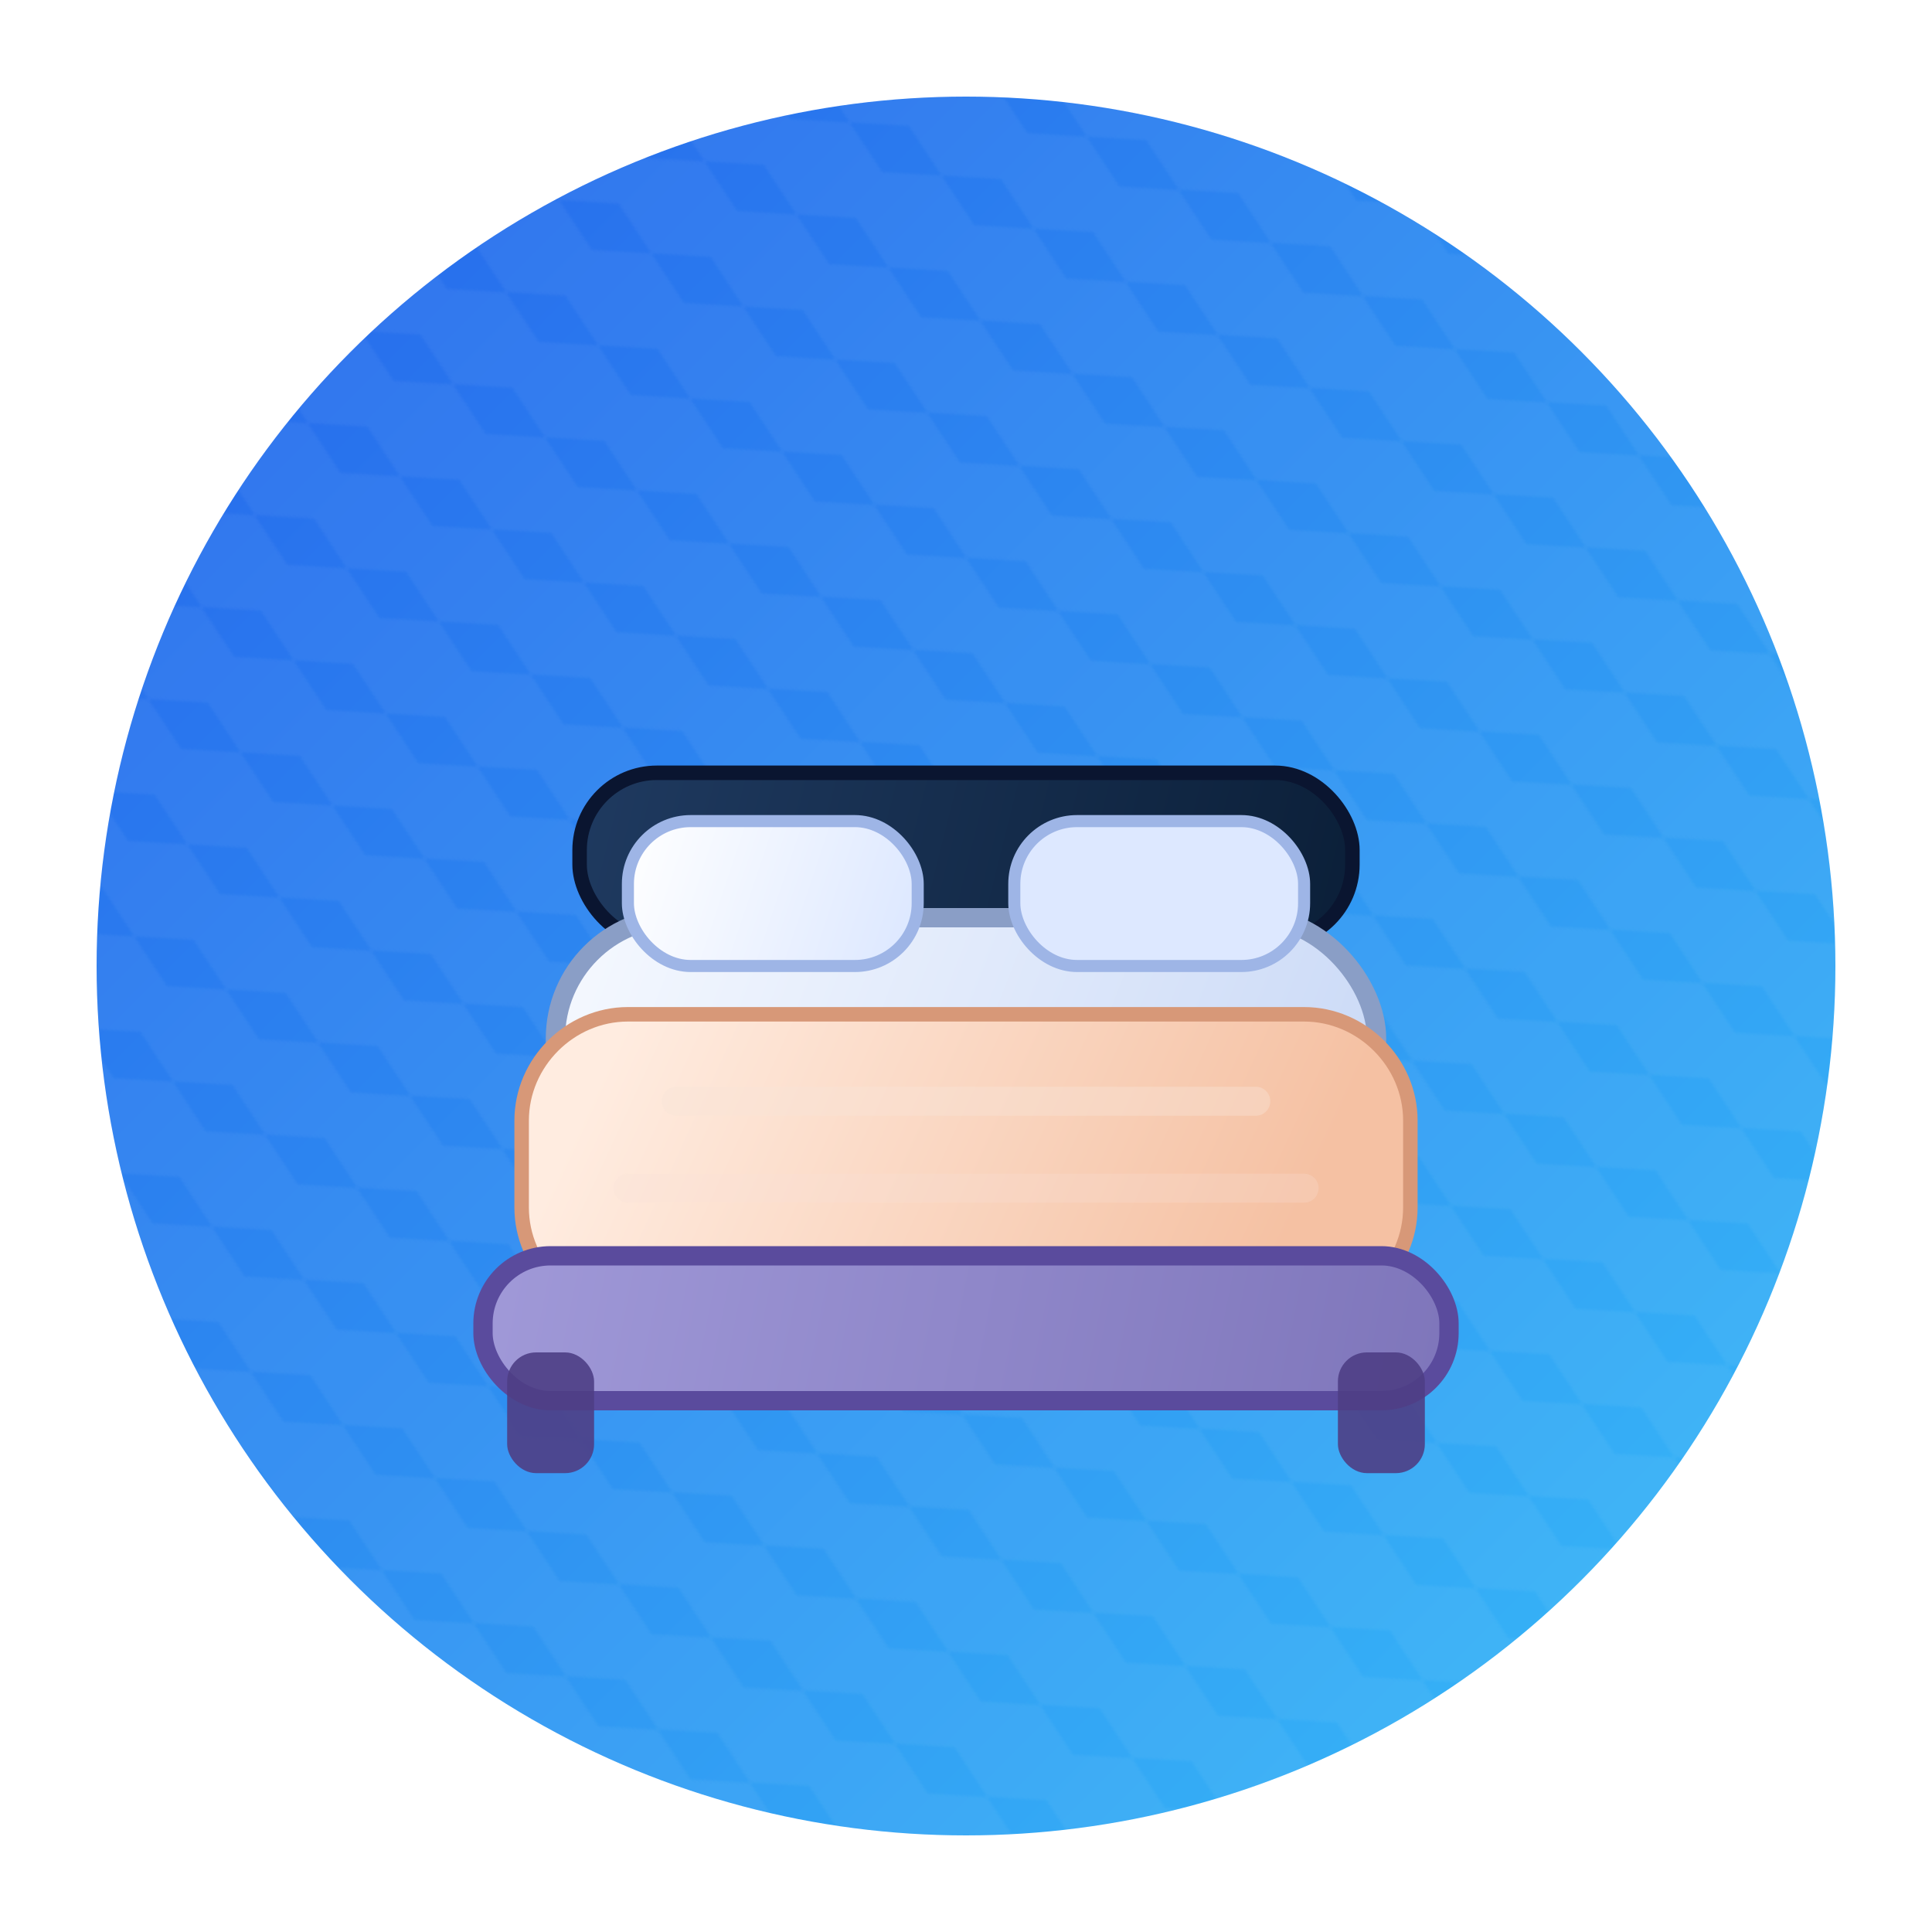 <svg width="800" height="800" viewBox="0 0 800 800" fill="none" xmlns="http://www.w3.org/2000/svg">
  <defs>
    <linearGradient id="bg-grad" x1="0%" y1="0%" x2="100%" y2="100%">
      <stop offset="0%" stop-color="#2563eb"/>
      <stop offset="100%" stop-color="#38bdf8"/>
    </linearGradient>
    <pattern id="hex-pattern" width="44" height="44" patternUnits="userSpaceOnUse" patternTransform="rotate(30)">
      <path d="M22 0 L44 11 L44 33 L22 44 L0 33 L0 11 Z" fill="rgba(255,255,255,0.18)"/>
    </pattern>
    <filter id="softShadow" x="-20%" y="-20%" width="150%" height="150%" color-interpolation-filters="sRGB">
      <feDropShadow dx="0" dy="28" stdDeviation="24" flood-color="#B74B06" flood-opacity="0.34"/>
    </filter>
    <linearGradient id="headboardGrad" x1="240" y1="320" x2="560" y2="400" gradientUnits="userSpaceOnUse">
      <stop offset="0%" stop-color="#1F3A60"/>
      <stop offset="100%" stop-color="#0B1F38"/>
    </linearGradient>
    <linearGradient id="mattressGrad" x1="220" y1="380" x2="580" y2="520" gradientUnits="userSpaceOnUse">
      <stop offset="0%" stop-color="#F7FAFF"/>
      <stop offset="100%" stop-color="#C7D7F6"/>
    </linearGradient>
    <linearGradient id="blanketGrad" x1="260" y1="420" x2="520" y2="540" gradientUnits="userSpaceOnUse">
      <stop offset="0%" stop-color="#FFECE0"/>
      <stop offset="100%" stop-color="#F5C1A3"/>
    </linearGradient>
    <linearGradient id="pillowGrad" x1="260" y1="340" x2="380" y2="380" gradientUnits="userSpaceOnUse">
      <stop offset="0%" stop-color="#FFFFFF"/>
      <stop offset="100%" stop-color="#DDE8FF"/>
    </linearGradient>
    <linearGradient id="frameGrad" x1="200" y1="520" x2="600" y2="600" gradientUnits="userSpaceOnUse">
      <stop offset="0%" stop-color="#A099D8"/>
      <stop offset="100%" stop-color="#7E75BA"/>
    </linearGradient>
  </defs>
  <circle cx="400" cy="400" r="360" fill="url(#bg-grad)"/>
  <circle cx="400" cy="400" r="360" fill="url(#hex-pattern)" opacity="0.25"/>
  <g filter="url(#softShadow)">
    <rect x="240" y="320" width="320" height="70" rx="32" fill="url(#headboardGrad)" stroke="#0A1530" stroke-width="6"/>
    <rect x="230" y="380" width="340" height="150" rx="50" fill="url(#mattressGrad)" stroke="#8A9EC6" stroke-width="8"/>
    <rect x="260" y="340" width="120" height="60" rx="26" fill="url(#pillowGrad)" stroke="#9EB5E6" stroke-width="5"/>
    <rect x="420" y="340" width="120" height="60" rx="26" fill="url(#pillowGrad)" stroke="#9EB5E6" stroke-width="5"/>
    <path d="M260 420h280c24 0 44 20 44 44v36c0 24-20 44-44 44H260c-24 0-44-20-44-44v-36c0-24 20-44 44-44Z" fill="url(#blanketGrad)" stroke="#D79878" stroke-width="6"/>
    <path d="M280 456h240" stroke="#F8E3D8" stroke-width="12" stroke-linecap="round" opacity="0.4"/>
    <path d="M260 492h280" stroke="#F8E3D8" stroke-width="12" stroke-linecap="round" opacity="0.25"/>
    <rect x="200" y="520" width="400" height="60" rx="28" fill="url(#frameGrad)" stroke="#5A4B9D" stroke-width="8"/>
    <rect x="210" y="560" width="36" height="50" rx="12" fill="#4E3E85" opacity="0.9"/>
    <rect x="554" y="560" width="36" height="50" rx="12" fill="#4E3E85" opacity="0.9"/>
  </g>
</svg>
